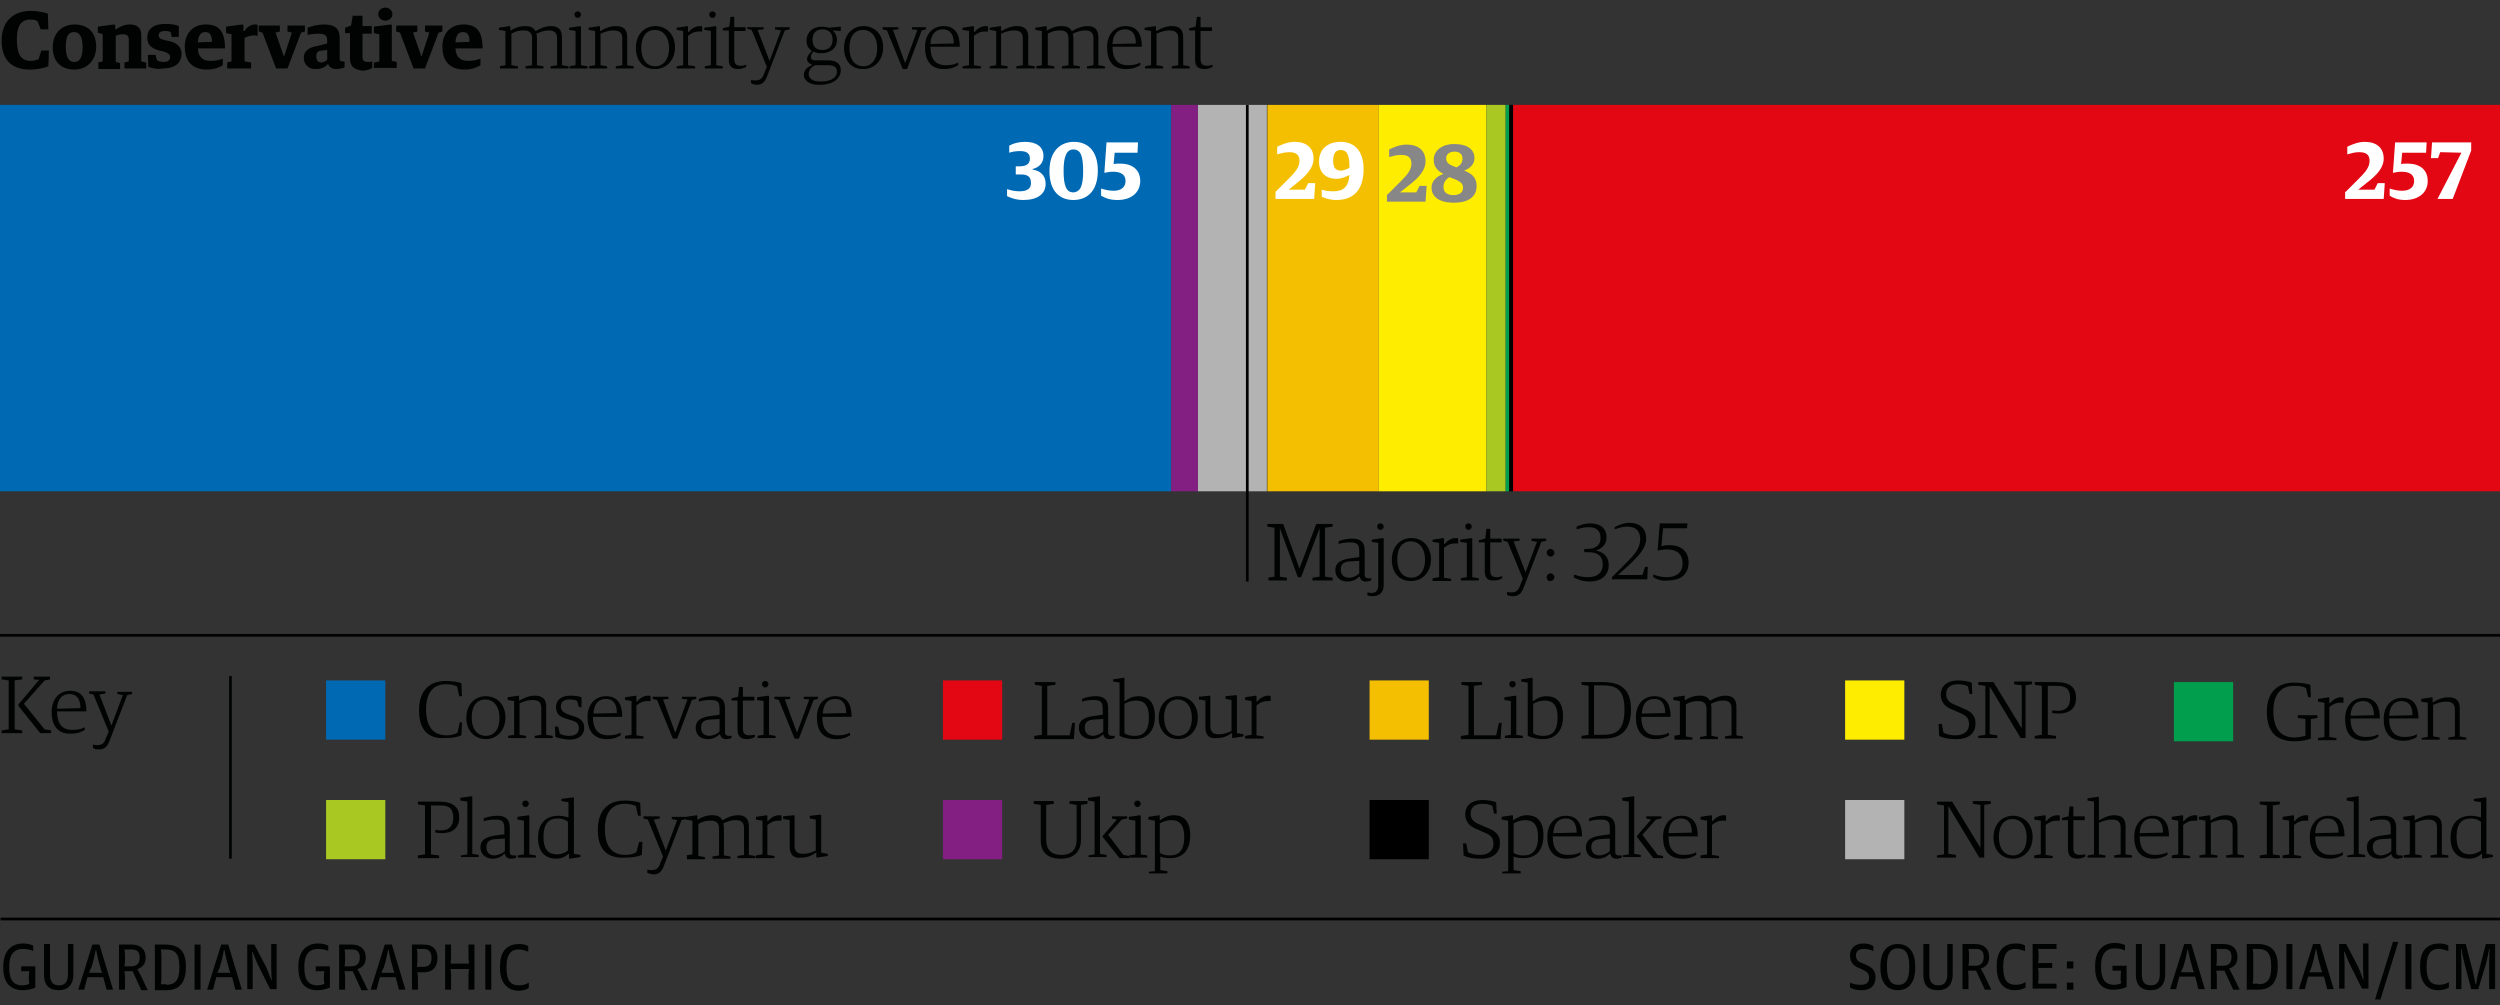 <?xml version="1.0" encoding="utf-8"?>
<!-- Generator: Adobe Illustrator 16.0.1, SVG Export Plug-In . SVG Version: 6.00 Build 0)  -->
<!DOCTYPE svg PUBLIC "-//W3C//DTD SVG 1.1//EN" "http://www.w3.org/Graphics/SVG/1.1/DTD/svg11.dtd">
<svg version="1.1" id="Layer_1" xmlns="http://www.w3.org/2000/svg" xmlns:xlink="http://www.w3.org/1999/xlink" x="0px" y="0px"
	 width="460px" height="185px" viewBox="0 0 460 185" enable-background="new 0 0 460 185" xml:space="preserve">
<rect x="0" y="0" width="460" height="185" fill="#333333" stroke="none"/>
<g>
	<g>
		<path fill="#010202" d="M340.4,181.7v-0.9c0.6,0.3,1.3,0.4,2,0.4c1,0,1.5-0.4,1.5-1.3c0-0.8-0.4-1.1-1.2-1.5l-0.7-0.3
			c-1-0.4-1.6-1.1-1.6-2.3c0-1.2,0.8-2.2,2.5-2.2c0.8,0,1.4,0.2,1.8,0.5v0.9c-0.4-0.2-1-0.4-1.8-0.4c-0.9,0-1.4,0.4-1.4,1.2
			c0,0.7,0.3,1.1,1.1,1.4l0.7,0.3c1,0.4,1.8,1,1.8,2.3c0,1.5-0.8,2.4-2.6,2.4C341.6,182.2,340.9,182,340.4,181.7z"/>
		<path fill="#010202" d="M346,178.1v-0.3c0-2.8,1.3-4.1,3.2-4.1c1.9,0,3.2,1.3,3.2,4.1v0.3c0,2.8-1.3,4.1-3.2,4.1
			C347.3,182.2,346,180.9,346,178.1z M351.3,178.1v-0.3c0-2.2-0.6-3.3-2.1-3.3c-1.4,0-2,1.1-2,3.1v0.3c0,2.2,0.6,3.3,2,3.3
			C350.6,181.3,351.3,180.2,351.3,178.1z"/>
		<path fill="#010202" d="M353.9,179.4v-5.7h1.1v5.6c0,1.6,0.7,2,1.7,2c0.9,0,1.6-0.5,1.6-2v-5.6h1v5.6c0,1.8-0.9,2.9-2.7,2.9
			C354.7,182.2,353.9,181.2,353.9,179.4z"/>
		<path fill="#010202" d="M361.1,173.7h2.3c1.7,0,2.6,0.9,2.6,2.4c0,1.2-0.6,1.8-1.5,2.1v0.1c0,0,0.3,0.5,0.6,1.1l1.3,2.7h-1.2
			l-1.6-3.5h-1.5c0,0,0.1,0.6,0.1,1v2.4h-1.1V173.7z M363.5,177.7c1,0,1.5-0.6,1.5-1.6c0-1-0.4-1.5-1.5-1.5h-1.3
			c0,0,0.1,0.6,0.1,0.9v1.2c0,0.4-0.1,1-0.1,1H363.5z"/>
		<path fill="#010202" d="M367.4,178v-0.3c0-3.1,1.6-4.1,3.5-4.1c0.7,0,1.3,0.1,1.7,0.4v1c-0.6-0.2-1.1-0.4-1.8-0.4
			c-1.2,0-2.2,0.7-2.2,3.1v0.3c0,2.3,0.7,3.2,2.3,3.2c0.8,0,1.3-0.2,1.8-0.5v1c-0.5,0.3-1.1,0.5-2,0.5
			C368.7,182.2,367.4,180.8,367.4,178z"/>
		<path fill="#010202" d="M374,173.7h4.4v0.9h-3.4c0,0,0.1,0.6,0.1,0.9v0.8c0,0.4-0.1,0.9-0.1,0.9h2.6v0.9h-2.6c0,0,0.1,0.6,0.1,0.9
			v1.1c0,0.4-0.1,0.9-0.1,0.9h3.4v0.9H374V173.7z"/>
		<path fill="#010202" d="M380.3,176.9h1.2v1.3h-1.2V176.9z M380.3,180.8h1.2v1.3h-1.2V180.8z"/>
		<path fill="#010202" d="M385.5,178v-0.3c0-3,1.7-4.2,3.6-4.2c0.9,0,1.5,0.2,1.9,0.4v1c-0.4-0.2-1-0.4-1.9-0.4
			c-1.7,0-2.5,1.2-2.5,3.1v0.3c0,2.1,0.6,3.3,2.4,3.3c0.4,0,1-0.1,1.3-0.3c0,0-0.1-0.3-0.1-0.8v-0.6c0-0.4,0.1-0.9,0.1-0.9h-1.6
			v-0.9h2.6v3.9c-0.6,0.3-1.5,0.5-2.3,0.5C387,182.2,385.5,181,385.5,178z"/>
		<path fill="#010202" d="M393,179.4v-5.7h1.1v5.6c0,1.6,0.7,2,1.7,2c0.9,0,1.6-0.5,1.6-2v-5.6h1v5.6c0,1.8-0.9,2.9-2.7,2.9
			C393.9,182.2,393,181.2,393,179.4z"/>
		<path fill="#010202" d="M401.9,173.7h1.3l2.5,8.3h-1.2l-0.3-1.2c-0.1-0.3-0.2-0.8-0.3-1.1H401c-0.1,0.3-0.2,0.7-0.3,1.1l-0.3,1.2
			h-1.1L401.9,173.7z M401.3,178.9h2.4c-0.1-0.3-0.3-0.6-0.3-0.9l-0.4-1.4c-0.2-0.8-0.4-1.9-0.4-1.9h-0.1c0,0-0.2,1.1-0.4,1.9
			l-0.4,1.4C401.5,178.3,401.4,178.7,401.3,178.9z"/>
		<path fill="#010202" d="M406.8,173.7h2.3c1.7,0,2.6,0.9,2.6,2.4c0,1.2-0.6,1.8-1.5,2.1v0.1c0,0,0.3,0.5,0.6,1.1l1.3,2.7h-1.2
			l-1.6-3.5h-1.5c0,0,0.1,0.6,0.1,1v2.4h-1.1V173.7z M409.1,177.7c1,0,1.5-0.6,1.5-1.6c0-1-0.4-1.5-1.5-1.5h-1.3
			c0,0,0.1,0.6,0.1,0.9v1.2c0,0.4-0.1,1-0.1,1H409.1z"/>
		<path fill="#010202" d="M413.4,173.7h2c2.5,0,3.7,1.3,3.7,3.9v0.3c0,2.8-1.2,4.2-3.6,4.2h-2.1V173.7z M415.5,181.1
			c1.5,0,2.4-0.7,2.4-3.1v-0.3c0-2.6-1-3.1-2.6-3.1h-0.8c0,0,0.1,0.6,0.1,1v4.4c0,0.4-0.1,1-0.1,1H415.5z"/>
		<path fill="#010202" d="M420.7,173.7h1.1v8.3h-1.1V173.7z"/>
		<path fill="#010202" d="M425.6,173.7h1.3l2.5,8.3h-1.2l-0.3-1.2c-0.1-0.3-0.2-0.8-0.3-1.1h-2.9c-0.1,0.3-0.2,0.7-0.3,1.1l-0.3,1.2
			H423L425.6,173.7z M424.9,178.9h2.4c-0.1-0.3-0.3-0.6-0.3-0.9l-0.4-1.4c-0.2-0.8-0.4-1.9-0.4-1.9h-0.1c0,0-0.2,1.1-0.4,1.9
			l-0.4,1.4C425.2,178.3,425,178.7,424.9,178.9z"/>
		<path fill="#010202" d="M430.4,173.7h1.3l2.1,4c0.4,0.8,1,2.5,1,2.5h0.1c0,0-0.1-1.5-0.1-2.2v-4.4h1v8.3h-1.2l-2.2-4.4
			c-0.4-0.8-1-2.4-1-2.4h-0.1c0,0,0.1,1.4,0.1,2.1v4.7h-1V173.7z"/>
		<path fill="#010202" d="M440.3,173.3h1l-3.3,10.6h-1L440.3,173.3z"/>
		<path fill="#010202" d="M442.6,173.7h1.1v8.3h-1.1V173.7z"/>
		<path fill="#010202" d="M445.3,178v-0.3c0-3.1,1.6-4.1,3.5-4.1c0.7,0,1.3,0.1,1.7,0.4v1c-0.6-0.2-1.1-0.4-1.8-0.4
			c-1.2,0-2.2,0.7-2.2,3.1v0.3c0,2.3,0.7,3.2,2.3,3.2c0.8,0,1.3-0.2,1.8-0.5v1c-0.5,0.3-1.1,0.5-2,0.5
			C446.6,182.2,445.3,180.8,445.3,178z"/>
		<path fill="#010202" d="M452,173.7h1.7l1.3,5c0.2,0.9,0.5,2.4,0.5,2.4h0.1c0,0,0.2-1.5,0.5-2.4l1.3-5h1.7v8.3h-1.1v-5.1
			c0-0.9,0.1-2.3,0.1-2.3h-0.1c0,0-0.3,1.7-0.6,2.8L456,182h-1.3l-1.2-4.6c-0.3-1.1-0.6-2.8-0.6-2.8h-0.1c0,0,0.1,1.4,0.1,2.3v5.1
			h-1V173.7z"/>
	</g>
</g>
<g>
	<line fill="none" stroke="#000000" stroke-width="0.5" x1="460.1" y1="169.1" x2="0.1" y2="169.1"/>
</g>
<g>
	<path fill="#010202" d="M0.6,178.1v-0.3c0-3,1.7-4.2,3.6-4.2c0.9,0,1.5,0.2,1.9,0.4v1c-0.4-0.2-1-0.4-1.9-0.4
		c-1.7,0-2.5,1.2-2.5,3.1v0.3c0,2.1,0.6,3.3,2.4,3.3c0.4,0,1-0.1,1.3-0.3c0,0-0.1-0.3-0.1-0.8v-0.6c0-0.4,0.1-0.9,0.1-0.9H3.9v-0.9
		h2.6v3.9c-0.6,0.3-1.5,0.5-2.3,0.5C2.1,182.2,0.6,181,0.6,178.1z"/>
	<path fill="#010202" d="M8.1,179.4v-5.7h1.1v5.6c0,1.6,0.7,2,1.7,2c0.9,0,1.6-0.5,1.6-2v-5.6h1v5.6c0,1.8-0.9,2.9-2.7,2.9
		C9,182.2,8.1,181.2,8.1,179.4z"/>
	<path fill="#010202" d="M17,173.8h1.3l2.5,8.3h-1.2l-0.3-1.2c-0.1-0.3-0.2-0.8-0.3-1.1h-2.9c-0.1,0.3-0.2,0.7-0.3,1.1l-0.3,1.2
		h-1.1L17,173.8z M16.4,179h2.4c-0.1-0.3-0.3-0.6-0.3-0.9l-0.4-1.4c-0.2-0.8-0.4-1.9-0.4-1.9h-0.1c0,0-0.2,1.1-0.4,1.9l-0.4,1.4
		C16.6,178.3,16.5,178.7,16.4,179z"/>
	<path fill="#010202" d="M21.9,173.8h2.3c1.7,0,2.6,0.9,2.6,2.4c0,1.2-0.6,1.8-1.5,2.1v0.1c0,0,0.3,0.5,0.6,1.1l1.3,2.7H26l-1.6-3.5
		h-1.5c0,0,0.1,0.6,0.1,1v2.4h-1.1V173.8z M24.2,177.8c1,0,1.5-0.6,1.5-1.6c0-1-0.4-1.5-1.5-1.5h-1.3c0,0,0.1,0.6,0.1,0.9v1.2
		c0,0.4-0.1,1-0.1,1H24.2z"/>
	<path fill="#010202" d="M28.5,173.8h2c2.5,0,3.7,1.3,3.7,3.9v0.3c0,2.8-1.2,4.2-3.6,4.2h-2.1V173.8z M30.6,181.2
		c1.5,0,2.4-0.7,2.4-3.1v-0.3c0-2.6-1-3.1-2.6-3.1h-0.8c0,0,0.1,0.6,0.1,1v4.4c0,0.4-0.1,1-0.1,1H30.6z"/>
	<path fill="#010202" d="M35.8,173.8h1.1v8.3h-1.1V173.8z"/>
	<path fill="#010202" d="M40.7,173.8h1.3l2.5,8.3h-1.2l-0.3-1.2c-0.1-0.3-0.2-0.8-0.3-1.1h-2.9c-0.1,0.3-0.2,0.7-0.3,1.1l-0.3,1.2
		h-1.1L40.7,173.8z M40,179h2.4c-0.1-0.3-0.3-0.6-0.3-0.9l-0.4-1.4c-0.2-0.8-0.4-1.9-0.4-1.9h-0.1c0,0-0.2,1.1-0.4,1.9l-0.4,1.4
		C40.3,178.3,40.1,178.7,40,179z"/>
	<path fill="#010202" d="M45.5,173.8h1.3l2.1,4c0.4,0.8,1,2.5,1,2.5h0.1c0,0-0.1-1.5-0.1-2.2v-4.4h1v8.3h-1.2l-2.2-4.4
		c-0.4-0.8-1-2.4-1-2.4h-0.1c0,0,0.1,1.4,0.1,2.1v4.7h-1V173.8z"/>
	<path fill="#010202" d="M54.9,178.1v-0.3c0-3,1.7-4.2,3.6-4.2c0.9,0,1.5,0.2,1.9,0.4v1c-0.4-0.2-1-0.4-1.9-0.4
		c-1.7,0-2.5,1.2-2.5,3.1v0.3c0,2.1,0.6,3.3,2.4,3.3c0.4,0,1-0.1,1.3-0.3c0,0-0.1-0.3-0.1-0.8v-0.6c0-0.4,0.1-0.9,0.1-0.9h-1.6v-0.9
		h2.6v3.9c-0.6,0.3-1.5,0.5-2.3,0.5C56.3,182.2,54.9,181,54.9,178.1z"/>
	<path fill="#010202" d="M62.4,173.8h2.3c1.7,0,2.6,0.9,2.6,2.4c0,1.2-0.6,1.8-1.5,2.1v0.1c0,0,0.3,0.5,0.6,1.1l1.3,2.7h-1.2
		l-1.6-3.5h-1.5c0,0,0.1,0.6,0.1,1v2.4h-1.1V173.8z M64.7,177.8c1,0,1.5-0.6,1.5-1.6c0-1-0.4-1.5-1.5-1.5h-1.3c0,0,0.1,0.6,0.1,0.9
		v1.2c0,0.4-0.1,1-0.1,1H64.7z"/>
	<path fill="#010202" d="M70.8,173.8h1.3l2.5,8.3h-1.2l-0.3-1.2c-0.1-0.3-0.2-0.8-0.3-1.1h-2.9c-0.1,0.3-0.2,0.7-0.3,1.1l-0.3,1.2
		h-1.1L70.8,173.8z M70.2,179h2.4c-0.1-0.3-0.3-0.6-0.3-0.9l-0.4-1.4c-0.2-0.8-0.4-1.9-0.4-1.9h-0.1c0,0-0.2,1.1-0.4,1.9l-0.4,1.4
		C70.4,178.3,70.3,178.7,70.2,179z"/>
	<path fill="#010202" d="M75.7,173.8H78c1.8,0,2.5,1.1,2.5,2.5c0,1.7-1,2.6-2.4,2.6h-1.3c0,0,0.1,0.6,0.1,1v2.2h-1.1V173.8z
		 M77.9,177.9c1,0,1.5-0.5,1.5-1.6c0-1.2-0.5-1.7-1.5-1.7h-1.2c0,0,0.1,0.6,0.1,1v1.3c0,0.4-0.1,1-0.1,1H77.9z"/>
	<path fill="#010202" d="M81.8,173.8H83v2.4c0,0.5-0.1,1.1-0.1,1.1h3.4c0,0-0.1-0.7-0.1-1.1v-2.4h1.1v8.3h-1.1v-2.7
		c0-0.4,0.1-1.1,0.1-1.1h-3.4c0,0,0.1,0.7,0.1,1.1v2.7h-1.1V173.8z"/>
	<path fill="#010202" d="M89.3,173.8h1.1v8.3h-1.1V173.8z"/>
	<path fill="#010202" d="M92,178.1v-0.3c0-3.1,1.6-4.1,3.5-4.1c0.7,0,1.3,0.1,1.7,0.4v1c-0.6-0.2-1.1-0.4-1.8-0.4
		c-1.2,0-2.2,0.7-2.2,3.1v0.3c0,2.3,0.7,3.2,2.3,3.2c0.8,0,1.3-0.2,1.8-0.5v1c-0.5,0.3-1.1,0.5-2,0.5C93.3,182.2,92,180.8,92,178.1z
		"/>
</g>
<g>
	<path fill="#010202" d="M0.3,134.4l1.3-0.2v-9L0.3,125v-0.5h3.8v0.5l-1.4,0.2v9l1.4,0.2v0.5H0.3V134.4z M3.4,129.9v-0.3l3.8-4.5
		L6.2,125v-0.5h3v0.5l-1,0.2l-3.8,4.3l3.8,4.7l1.2,0.2v0.5H7.4L3.4,129.9z"/>
	<path fill="#010202" d="M9.5,131c0-2.5,1.5-3.9,3.4-3.9c2.1,0,3,1.4,3,3.8h-5.4c0,2.2,0.9,3.4,2.8,3.4c1.1,0,1.8-0.2,2.3-0.5v0.5
		c-0.5,0.3-1.2,0.7-2.5,0.7C10.5,135.1,9.5,133.3,9.5,131z M14.8,130.3c0-1.7-0.7-2.6-2-2.6c-1.4,0-2.2,0.9-2.3,2.7L14.8,130.3z"/>
	<path fill="#010202" d="M17.1,137.6V137c0.3,0.1,0.5,0.1,0.8,0.1c0.9,0,1.3-0.4,1.6-1.3l0.5-1.2l-2.8-6.8l-0.8-0.2v-0.4h3v0.4
		l-1.1,0.2l2.2,5.7h0l2.1-5.6l-1-0.2v-0.4h2.7v0.4l-0.9,0.2l-3.2,8.3c-0.4,1.1-0.9,1.7-2,1.7C17.7,137.9,17.3,137.8,17.1,137.6z"/>
</g>
<g>
	<g>
		<path fill="#010202" d="M76.9,157.4l1.3-0.2v-9l-1.3-0.2v-0.5h3.9c2.7,0,3.7,1.1,3.7,2.9c0,2.1-1.4,2.9-3.2,2.9
			c-0.5,0-1-0.1-1.2-0.1v-0.5c0.2,0,0.5,0.1,1,0.1c1.5,0,2.3-0.8,2.3-2.3c0-1.6-0.6-2.3-2.4-2.3h-1.7v9l1.5,0.2v0.5h-3.9V157.4z"/>
		<path fill="#010202" d="M84.8,157.4l1.2-0.2v-9.7l-1.3-0.2v-0.5l2.1-0.3l0.1,0.1v10.5l1.2,0.2v0.4h-3.3V157.4z"/>
		<path fill="#010202" d="M88.4,155.9c0-1.3,0.9-1.8,2.3-2.1l2.1-0.3v-1c0-1.3-0.3-1.7-1.7-1.7c-0.7,0-1.5,0.1-2.1,0.3v-0.5
			c0.6-0.3,1.6-0.5,2.5-0.5c1.6,0,2.3,0.7,2.3,2.2v4.4c0,0.6,0.3,0.7,0.8,0.7c0.1,0,0.4,0,0.4,0v0.4c-0.2,0.1-0.6,0.2-1,0.2
			c-0.6,0-1-0.3-1.1-0.9h-0.1c-0.5,0.5-1.2,0.9-2.2,0.9C89.4,158,88.4,157.2,88.4,155.9z M92.9,156.6v-2.3l-1.8,0.1
			c-1.2,0.1-1.6,0.6-1.6,1.5c0,0.9,0.5,1.5,1.6,1.5C91.8,157.3,92.5,157,92.9,156.6z"/>
		<path fill="#010202" d="M95.2,157.4l1.2-0.2V151l-1.2-0.2v-0.5l2.1-0.3l0.1,0.1v7.1l1.2,0.2v0.4h-3.3V157.4z M96.1,147.9
			c0-0.4,0.3-0.6,0.6-0.6c0.4,0,0.6,0.3,0.6,0.6c0,0.3-0.3,0.6-0.6,0.6C96.4,148.5,96.1,148.2,96.1,147.9z"/>
		<path fill="#010202" d="M99,154.2c0-2.8,1.5-4.1,3.8-4.1c0.8,0,1.3,0.2,1.8,0.3v-2.8l-1.3-0.2V147l2.2-0.3l0.1,0.1v10.3l1.2,0.2
			v0.4l-2,0.3l-0.1-0.1v-0.8h-0.1c-0.5,0.5-1.3,0.9-2.3,0.9C100.7,158,99,157.1,99,154.2z M104.5,156.5v-5.3
			c-0.4-0.3-0.9-0.6-1.9-0.6c-1.5,0-2.6,0.8-2.6,3.4c0,2.4,1,3.2,2.5,3.2C103.3,157.2,104,156.9,104.5,156.5z"/>
		<path fill="#010202" d="M110,152.7c0-3.9,2.2-5.4,4.9-5.4c1.4,0,2.2,0.2,2.9,0.4l0.1,2.4h-0.5l-0.4-1.8c-0.4-0.2-1.2-0.4-2-0.4
			c-2.5,0-3.7,1.7-3.7,4.6c0,3.1,1.2,4.8,3.8,4.8c0.9,0,1.5-0.2,2-0.5l0.5-1.9h0.6l-0.1,2.4c-0.7,0.3-1.6,0.5-3,0.5
			C111.8,158,110,156.4,110,152.7z"/>
		<path fill="#010202" d="M119.1,160.6V160c0.3,0.1,0.5,0.1,0.8,0.1c0.9,0,1.3-0.4,1.6-1.3l0.5-1.2l-2.8-6.8l-0.8-0.2v-0.4h3v0.4
			l-1.1,0.2l2.2,5.7h0l2.1-5.6l-1-0.2v-0.4h2.7v0.4l-0.9,0.2l-3.2,8.3c-0.4,1.1-0.9,1.7-2,1.7C119.7,160.8,119.3,160.7,119.1,160.6z
			"/>
		<path fill="#010202" d="M126.2,157.4l1.2-0.2V151l-1.2-0.2v-0.5l2-0.3l0.1,0.1v0.7h0.1c0.8-0.5,1.6-0.8,2.7-0.8
			c0.9,0,1.5,0.3,1.8,0.9h0.1c0.8-0.5,1.8-0.9,2.8-0.9c1.3,0,2,0.6,2,2.1v5.2l1.2,0.2v0.4h-3.3v-0.4l1.2-0.2v-4.9
			c0-1.1-0.5-1.5-1.6-1.5c-0.8,0-1.5,0.3-2.2,0.6c0,0.2,0.1,0.4,0.1,0.7v5.2l1.2,0.2v0.4h-3.3v-0.4l1.2-0.2v-4.9
			c0-1.1-0.5-1.5-1.6-1.5c-0.9,0-1.5,0.2-2.2,0.6v5.9l1.2,0.2v0.4h-3.3V157.4z"/>
		<path fill="#010202" d="M139.1,157.4l1.2-0.2V151l-1.2-0.2v-0.5l2-0.3l0.1,0.1v1h0.1c0.5-0.6,1.2-1.1,2.1-1.1c0.1,0,0.4,0,0.4,0.1
			v0.9c-0.2,0-0.4,0-0.6,0c-0.8,0-1.4,0.3-2,0.8v5.5l1.3,0.2v0.4h-3.4V157.4z"/>
		<path fill="#010202" d="M145.3,155.8v-4.9l-1.2-0.2v-0.5l2-0.2l0.1,0.1v5.4c0,1.1,0.4,1.6,1.6,1.6c1,0,1.6-0.3,2.3-0.6v-5.7
			l-1.1-0.2v-0.5l2-0.2l0.1,0.1v6.9l1.2,0.2v0.4l-2,0.3l-0.1-0.1v-0.8h-0.1c-0.8,0.6-1.6,0.9-2.7,0.9
			C146,158,145.3,157.2,145.3,155.8z"/>
	</g>
</g>
<g>
	<g>
		<path fill="#010202" d="M191.5,154.6v-6.5l-1.3-0.2v-0.5h3.7v0.5l-1.4,0.2v6.4c0,1.9,1,2.8,2.8,2.8c1.8,0,2.8-0.9,2.8-2.8v-6.4
			l-1.3-0.2v-0.5h3.3v0.5l-1.2,0.2v6.4c0,2.2-1.3,3.5-3.7,3.5C192.7,158,191.5,156.8,191.5,154.6z"/>
		<path fill="#010202" d="M200.2,157.4l1.2-0.2v-9.7l-1.2-0.2v-0.5l2.1-0.3l0.1,0.1v10.5l1.2,0.2v0.4h-3.3V157.4z M202.9,154v-0.2
			l2.6-3l-0.9-0.2v-0.4h2.8v0.4l-1,0.2l-2.5,2.8l2.8,3.7l1.1,0.2v0.4h-1.8L202.9,154z"/>
		<path fill="#010202" d="M207.7,157.4l1.2-0.2V151l-1.2-0.2v-0.5l2.1-0.3l0.1,0.1v7.1l1.2,0.2v0.4h-3.3V157.4z M208.7,147.9
			c0-0.4,0.3-0.6,0.6-0.6c0.4,0,0.6,0.3,0.6,0.6c0,0.3-0.3,0.6-0.6,0.6C209,148.5,208.7,148.2,208.7,147.9z"/>
		<path fill="#010202" d="M211.3,160.4l1.2-0.1V151l-1.2-0.2v-0.5l2-0.3l0.1,0.1v0.8h0.1c0.7-0.5,1.4-0.9,2.5-0.9c1.5,0,3,0.8,3,3.7
			c0,2.9-1.5,4.2-3.7,4.2c-0.8,0-1.3-0.1-1.8-0.3v2.5l1.3,0.2v0.4h-3.4V160.4z M217.9,154c0-2.4-1-3.1-2.4-3.1
			c-0.8,0-1.5,0.3-2.1,0.6v5.4c0.4,0.3,0.9,0.5,1.9,0.5C216.9,157.4,217.9,156.5,217.9,154z"/>
	</g>
</g>
<g>
	<g>
		<path fill="#010202" d="M269.3,157.4l-0.1-2.2h0.6l0.3,1.6c0.6,0.3,1.2,0.5,2.2,0.5c1.7,0,2.5-0.9,2.5-2c0-1.3-0.6-1.7-2.1-2.3
			l-0.9-0.4c-1.3-0.5-2.2-1.3-2.2-2.8c0-1.4,1-2.6,3.2-2.6c1.1,0,1.9,0.2,2.5,0.4l0.1,2.1h-0.5l-0.3-1.4c-0.3-0.2-0.9-0.4-1.8-0.4
			c-1.4,0-2.2,0.6-2.2,1.8c0,1,0.5,1.6,1.9,2.1l0.9,0.4c1.5,0.6,2.6,1.2,2.6,2.9c0,1.6-1,2.9-3.5,2.9C271,158,270,157.8,269.3,157.4
			z"/>
		<path fill="#010202" d="M276.3,160.4l1.2-0.1V151l-1.2-0.2v-0.5l2-0.3l0.1,0.1v0.8h0.1c0.7-0.5,1.4-0.9,2.5-0.9c1.5,0,3,0.8,3,3.7
			c0,2.9-1.5,4.2-3.7,4.2c-0.8,0-1.3-0.1-1.8-0.3v2.5l1.3,0.2v0.4h-3.4V160.4z M283,154c0-2.4-1-3.1-2.4-3.1c-0.8,0-1.5,0.3-2.1,0.6
			v5.4c0.4,0.3,0.9,0.5,1.9,0.5C281.9,157.4,283,156.5,283,154z"/>
		<path fill="#010202" d="M284.7,154c0-2.5,1.5-3.9,3.4-3.9c2.1,0,3,1.4,3,3.8h-5.4c0,2.2,0.9,3.4,2.8,3.4c1.1,0,1.8-0.2,2.3-0.5
			v0.5c-0.5,0.3-1.2,0.7-2.5,0.7C285.7,158,284.7,156.3,284.7,154z M290.1,153.2c0-1.7-0.7-2.6-2-2.6c-1.4,0-2.2,0.9-2.3,2.7
			L290.1,153.2z"/>
		<path fill="#010202" d="M291.8,155.9c0-1.3,0.9-1.8,2.3-2.1l2.1-0.3v-1c0-1.3-0.3-1.7-1.7-1.7c-0.7,0-1.5,0.1-2.1,0.3v-0.5
			c0.6-0.3,1.6-0.5,2.5-0.5c1.6,0,2.3,0.7,2.3,2.2v4.4c0,0.6,0.3,0.7,0.8,0.7c0.1,0,0.4,0,0.4,0v0.4c-0.2,0.1-0.6,0.2-1,0.2
			c-0.6,0-1-0.3-1.1-0.9h-0.1c-0.5,0.5-1.2,0.9-2.2,0.9C292.7,158,291.8,157.2,291.8,155.9z M296.2,156.6v-2.3l-1.8,0.1
			c-1.2,0.1-1.6,0.6-1.6,1.5c0,0.9,0.5,1.5,1.6,1.5C295.1,157.3,295.8,157,296.2,156.6z"/>
		<path fill="#010202" d="M298.5,157.4l1.2-0.2v-9.7l-1.2-0.2v-0.5l2.1-0.3l0.1,0.1v10.5l1.2,0.2v0.4h-3.3V157.4z M301.2,154v-0.2
			l2.6-3l-0.9-0.2v-0.4h2.8v0.4l-1,0.2l-2.5,2.8l2.8,3.7l1,0.2v0.4h-1.8L301.2,154z"/>
		<path fill="#010202" d="M306,154c0-2.5,1.5-3.9,3.4-3.9c2.1,0,3,1.4,3,3.8H307c0,2.2,0.9,3.4,2.8,3.4c1.1,0,1.8-0.2,2.3-0.5v0.5
			c-0.5,0.3-1.2,0.7-2.5,0.7C306.9,158,306,156.3,306,154z M311.3,153.2c0-1.7-0.7-2.6-2-2.6c-1.4,0-2.2,0.9-2.3,2.7L311.3,153.2z"
			/>
		<path fill="#010202" d="M312.9,157.4l1.2-0.2V151l-1.2-0.2v-0.5l2-0.3l0.1,0.1v1h0.1c0.5-0.6,1.2-1.1,2.1-1.1c0.1,0,0.4,0,0.4,0.1
			v0.9c-0.2,0-0.4,0-0.6,0c-0.8,0-1.4,0.3-2,0.8v5.5l1.3,0.2v0.4h-3.4V157.4z"/>
	</g>
</g>
<g>
	<g>
		<g>
			<rect x="220.4" y="19.3" fill="#B3B3B3" width="12.7" height="71.1"/>
		</g>
	</g>
</g>
<rect x="339.5" y="147.2" fill="#B3B3B3" width="10.9" height="10.9"/>
<g>
	<g>
		<path fill="#010202" d="M356.4,157.4l1.3-0.2v-9l-1.3-0.2v-0.5h2.8l5.2,8.5h0v-7.9l-1.4-0.2v-0.5h3.3v0.5l-1.2,0.2v9.7h-0.9
			l-5.7-9.5h0v8.8l1.4,0.2v0.5h-3.5V157.4z"/>
		<path fill="#010202" d="M366.8,154.1c0-2.5,1.6-4,3.6-4c2,0,3.6,1.5,3.6,3.9c0,2.5-1.7,4-3.6,4C368.3,158,366.8,156.5,366.8,154.1
			z M372.9,154.1c0-2.4-1.3-3.4-2.6-3.4s-2.5,0.9-2.5,3.3c0,2.4,1.2,3.4,2.6,3.4C371.6,157.4,372.9,156.5,372.9,154.1z"/>
		<path fill="#010202" d="M374.3,157.4l1.2-0.2V151l-1.2-0.2v-0.5l2-0.3l0.1,0.1v1h0.1c0.5-0.6,1.2-1.1,2.1-1.1c0.1,0,0.4,0,0.4,0.1
			v0.9c-0.2,0-0.4,0-0.6,0c-0.8,0-1.4,0.3-2,0.8v5.5l1.3,0.2v0.4h-3.4V157.4z"/>
		<path fill="#010202" d="M380.5,156.2v-5.3h-1.1v-0.4l1.2-0.3l0.2-1.8h0.7v1.8h2.1v0.7h-2.1v5.1c0,0.9,0.3,1.3,1.2,1.3
			c0.4,0,0.7-0.1,1-0.1v0.4c-0.3,0.2-0.9,0.4-1.4,0.4C381.1,158,380.5,157.5,380.5,156.2z"/>
		<path fill="#010202" d="M384.1,157.4l1.2-0.2v-9.7l-1.2-0.2v-0.4l2-0.3l0.1,0.1v4.2h0.1c0.8-0.5,1.8-0.9,2.7-0.9
			c1.4,0,2.1,0.6,2.1,2v5.2l1.2,0.2v0.4H389v-0.4l1.2-0.2v-4.9c0-1.1-0.5-1.5-1.7-1.5c-0.8,0-1.6,0.3-2.3,0.6v5.8l1.2,0.2v0.4h-3.3
			V157.4z"/>
		<path fill="#010202" d="M392.7,154c0-2.5,1.5-3.9,3.4-3.9c2.1,0,3,1.4,3,3.8h-5.4c0,2.2,0.9,3.4,2.8,3.4c1.1,0,1.8-0.2,2.3-0.5
			v0.5c-0.5,0.3-1.2,0.7-2.5,0.7C393.7,158,392.7,156.3,392.7,154z M398,153.2c0-1.7-0.7-2.6-2-2.6c-1.4,0-2.2,0.9-2.3,2.7
			L398,153.2z"/>
		<path fill="#010202" d="M399.6,157.4l1.2-0.2V151l-1.2-0.2v-0.5l2-0.3l0.1,0.1v1h0.1c0.5-0.6,1.2-1.1,2.1-1.1c0.1,0,0.4,0,0.4,0.1
			v0.9c-0.2,0-0.4,0-0.6,0c-0.8,0-1.4,0.3-2,0.8v5.5l1.3,0.2v0.4h-3.4V157.4z"/>
		<path fill="#010202" d="M404.6,157.4l1.2-0.2V151l-1.2-0.2v-0.5l2-0.3l0.1,0.1v0.8h0.1c0.8-0.5,1.8-0.9,2.8-0.9
			c1.4,0,2.1,0.6,2.1,2v5.2l1.2,0.2v0.4h-3.3v-0.4l1.2-0.2v-4.9c0-1.1-0.5-1.5-1.7-1.5c-0.8,0-1.6,0.3-2.3,0.6v5.8l1.2,0.2v0.4h-3.3
			V157.4z"/>
		<path fill="#010202" d="M415.8,157.4l1.3-0.2v-9l-1.3-0.2v-0.5h3.7v0.5l-1.3,0.2v9l1.3,0.2v0.5h-3.7V157.4z"/>
		<path fill="#010202" d="M420,157.4l1.2-0.2V151l-1.2-0.2v-0.5l2-0.3l0.1,0.1v1h0.1c0.5-0.6,1.2-1.1,2.1-1.1c0.1,0,0.4,0,0.4,0.1
			v0.9c-0.2,0-0.4,0-0.6,0c-0.8,0-1.4,0.3-2,0.8v5.5l1.3,0.2v0.4H420V157.4z"/>
		<path fill="#010202" d="M425,154c0-2.5,1.5-3.9,3.4-3.9c2.1,0,3,1.4,3,3.8H426c0,2.2,0.9,3.4,2.8,3.4c1.1,0,1.8-0.2,2.3-0.5v0.5
			c-0.5,0.3-1.2,0.7-2.5,0.7C425.9,158,425,156.3,425,154z M430.3,153.2c0-1.7-0.7-2.6-2-2.6c-1.4,0-2.2,0.9-2.3,2.7L430.3,153.2z"
			/>
		<path fill="#010202" d="M431.9,157.4l1.2-0.2v-9.7l-1.3-0.2v-0.5l2.1-0.3l0.1,0.1v10.5l1.2,0.2v0.4h-3.3V157.4z"/>
		<path fill="#010202" d="M435.5,155.9c0-1.3,0.9-1.8,2.3-2.1l2.1-0.3v-1c0-1.3-0.3-1.7-1.7-1.7c-0.7,0-1.5,0.1-2.1,0.3v-0.5
			c0.6-0.3,1.6-0.5,2.5-0.5c1.6,0,2.3,0.7,2.3,2.2v4.4c0,0.6,0.3,0.7,0.8,0.7c0.1,0,0.4,0,0.4,0v0.4c-0.2,0.1-0.6,0.2-1,0.2
			c-0.6,0-1-0.3-1.1-0.9H440c-0.5,0.5-1.2,0.9-2.2,0.9C436.4,158,435.5,157.2,435.5,155.9z M440,156.6v-2.3l-1.8,0.1
			c-1.2,0.1-1.6,0.6-1.6,1.5c0,0.9,0.5,1.5,1.6,1.5C438.9,157.3,439.6,157,440,156.6z"/>
		<path fill="#010202" d="M442.2,157.4l1.2-0.2V151l-1.2-0.2v-0.5l2-0.3l0.1,0.1v0.8h0.1c0.8-0.5,1.8-0.9,2.8-0.9
			c1.4,0,2.1,0.6,2.1,2v5.2l1.2,0.2v0.4h-3.3v-0.4l1.2-0.2v-4.9c0-1.1-0.5-1.5-1.7-1.5c-0.8,0-1.6,0.3-2.3,0.6v5.8l1.2,0.2v0.4h-3.3
			V157.4z"/>
		<path fill="#010202" d="M450.9,154.2c0-2.8,1.5-4.1,3.8-4.1c0.8,0,1.3,0.2,1.8,0.3v-2.8l-1.3-0.2V147l2.2-0.3l0.1,0.1v10.3
			l1.2,0.2v0.4l-1.9,0.3l-0.1-0.1v-0.8h-0.1c-0.5,0.5-1.3,0.9-2.3,0.9C452.6,158,450.9,157.1,450.9,154.2z M456.5,156.5v-5.3
			c-0.5-0.3-0.9-0.6-1.9-0.6c-1.5,0-2.6,0.8-2.6,3.4c0,2.4,1,3.2,2.5,3.2C455.2,157.2,455.9,156.9,456.5,156.5z"/>
	</g>
</g>
<g>
	<g>
		<path fill="#010202" d="M77.1,130.7c0-3.9,2.2-5.4,4.9-5.4c1.4,0,2.2,0.2,2.9,0.4l0.1,2.4h-0.5l-0.4-1.8c-0.4-0.2-1.2-0.4-2-0.4
			c-2.5,0-3.7,1.7-3.7,4.6c0,3.1,1.2,4.8,3.8,4.8c0.9,0,1.5-0.2,2-0.5l0.4-1.9H85l-0.1,2.4c-0.7,0.3-1.6,0.5-3,0.5
			C78.9,136,77.1,134.4,77.1,130.7z"/>
		<path fill="#010202" d="M85.8,132.1c0-2.5,1.6-4,3.6-4c2,0,3.6,1.5,3.6,3.9c0,2.5-1.7,4-3.6,4C87.4,136,85.8,134.5,85.8,132.1z
			 M91.9,132.1c0-2.4-1.3-3.4-2.6-3.4c-1.3,0-2.5,0.9-2.5,3.3c0,2.4,1.2,3.4,2.6,3.4C90.7,135.4,91.9,134.5,91.9,132.1z"/>
		<path fill="#010202" d="M93.4,135.4l1.2-0.2V129l-1.2-0.2v-0.5l2-0.3l0.1,0.1v0.8h0.1c0.8-0.5,1.8-0.9,2.8-0.9
			c1.4,0,2.1,0.6,2.1,2v5.2l1.2,0.2v0.4h-3.3v-0.4l1.2-0.2v-4.9c0-1.1-0.5-1.5-1.7-1.5c-0.8,0-1.6,0.3-2.3,0.6v5.8l1.2,0.2v0.4h-3.3
			V135.4z"/>
		<path fill="#010202" d="M102.2,135.6l-0.1-1.9h0.6l0.3,1.3c0.4,0.2,0.9,0.4,1.7,0.4c1.2,0,1.8-0.5,1.8-1.4c0-0.9-0.4-1.2-1.5-1.5
			l-0.9-0.3c-1.2-0.3-1.8-1-1.8-2.1c0-1.2,0.9-2.1,2.6-2.1c0.9,0,1.6,0.1,2.1,0.3l0,1.8h-0.5l-0.3-1.1c-0.3-0.2-0.7-0.3-1.4-0.3
			c-1,0-1.6,0.4-1.6,1.3c0,0.7,0.4,1.1,1.5,1.5l0.9,0.3c1.3,0.4,1.9,1,1.9,2.1c0,1.3-0.9,2.2-2.8,2.2
			C103.6,136,102.8,135.8,102.2,135.6z"/>
		<path fill="#010202" d="M108.1,132c0-2.5,1.5-3.9,3.4-3.9c2.1,0,3,1.4,3,3.8h-5.4c0,2.2,0.9,3.4,2.8,3.4c1.1,0,1.8-0.2,2.3-0.5
			v0.5c-0.5,0.3-1.2,0.7-2.5,0.7C109.1,136,108.1,134.3,108.1,132z M113.5,131.2c0-1.7-0.7-2.6-2-2.6c-1.4,0-2.2,0.9-2.3,2.7
			L113.5,131.2z"/>
		<path fill="#010202" d="M115,135.4l1.2-0.2V129l-1.2-0.2v-0.5l2-0.3l0.1,0.1v1h0.1c0.5-0.6,1.2-1.1,2.1-1.1c0.1,0,0.4,0,0.4,0.1
			v0.9c-0.2,0-0.4,0-0.6,0c-0.8,0-1.4,0.3-2,0.8v5.5l1.3,0.2v0.4H115V135.4z"/>
		<path fill="#010202" d="M120.9,128.8l-0.8-0.2v-0.4h2.9v0.4l-1,0.1l2.2,6h0.1l2.2-6l-1-0.1v-0.4h2.6v0.4l-0.8,0.2l-2.7,7.1h-0.8
			L120.9,128.8z"/>
		<path fill="#010202" d="M128,133.9c0-1.3,0.9-1.8,2.3-2.1l2.1-0.3v-1c0-1.3-0.3-1.7-1.7-1.7c-0.7,0-1.5,0.1-2.1,0.3v-0.5
			c0.6-0.3,1.6-0.5,2.5-0.5c1.6,0,2.3,0.7,2.3,2.2v4.4c0,0.6,0.3,0.7,0.8,0.7c0.1,0,0.4,0,0.4,0v0.4c-0.2,0.1-0.6,0.2-1,0.2
			c-0.6,0-1-0.3-1.1-0.9h-0.1c-0.5,0.5-1.2,0.9-2.2,0.9C128.9,136,128,135.2,128,133.9z M132.4,134.6v-2.3l-1.8,0.1
			c-1.2,0.1-1.6,0.6-1.6,1.5c0,0.9,0.5,1.5,1.6,1.5C131.4,135.3,132,135,132.4,134.6z"/>
		<path fill="#010202" d="M135.7,134.2v-5.3h-1.1v-0.4l1.2-0.3l0.2-1.8h0.7v1.8h2.1v0.7h-2.1v5.1c0,0.9,0.3,1.3,1.2,1.3
			c0.4,0,0.7-0.1,1-0.1v0.4c-0.3,0.2-0.9,0.4-1.4,0.4C136.3,136,135.7,135.5,135.7,134.2z"/>
		<path fill="#010202" d="M139.3,135.4l1.2-0.2V129l-1.2-0.2v-0.5l2.1-0.3l0.1,0.1v7.1l1.2,0.2v0.4h-3.3V135.4z M140.2,125.9
			c0-0.4,0.3-0.6,0.6-0.6c0.4,0,0.6,0.3,0.6,0.6c0,0.3-0.3,0.6-0.6,0.6C140.5,126.5,140.2,126.2,140.2,125.9z"/>
		<path fill="#010202" d="M143.3,128.8l-0.8-0.2v-0.4h2.9v0.4l-1,0.1l2.2,6h0.1l2.2-6l-1-0.1v-0.4h2.6v0.4l-0.8,0.2l-2.7,7.1h-0.8
			L143.3,128.8z"/>
		<path fill="#010202" d="M150.3,132c0-2.5,1.5-3.9,3.4-3.9c2.1,0,3,1.4,3,3.8h-5.4c0,2.2,0.9,3.4,2.8,3.4c1.1,0,1.8-0.2,2.3-0.5
			v0.5c-0.5,0.3-1.2,0.7-2.5,0.7C151.3,136,150.3,134.3,150.3,132z M155.7,131.2c0-1.7-0.7-2.6-2-2.6c-1.4,0-2.2,0.9-2.3,2.7
			L155.7,131.2z"/>
	</g>
</g>
<g>
	<g>
		<path fill="#010202" d="M190.4,135.4l1.3-0.2v-9l-1.3-0.2v-0.5h3.8v0.5l-1.5,0.2v9.1h4.1l0.5-2.3h0.5l-0.2,3h-7.3V135.4z"/>
		<path fill="#010202" d="M198.5,133.9c0-1.3,0.9-1.8,2.3-2.1l2.1-0.3v-1c0-1.3-0.3-1.7-1.7-1.7c-0.7,0-1.5,0.1-2.1,0.3v-0.5
			c0.6-0.3,1.6-0.5,2.5-0.5c1.6,0,2.3,0.7,2.3,2.2v4.4c0,0.6,0.3,0.7,0.8,0.7c0.1,0,0.4,0,0.4,0v0.4c-0.2,0.1-0.6,0.2-1,0.2
			c-0.6,0-1-0.3-1.1-0.9H203c-0.5,0.5-1.2,0.9-2.2,0.9C199.5,136,198.5,135.2,198.5,133.9z M203,134.6v-2.3l-1.8,0.1
			c-1.2,0.1-1.6,0.6-1.6,1.5c0,0.9,0.5,1.5,1.6,1.5C201.9,135.3,202.6,135,203,134.6z"/>
		<path fill="#010202" d="M206,135.4v-9.8l-1.2-0.2V125l2-0.3l0.1,0.1v4.2h0.1c0.7-0.5,1.4-0.9,2.5-0.9c1.5,0,3,0.8,3,3.7
			c0,2.8-1.5,4.2-3.7,4.2C207.6,136,206.6,135.7,206,135.4z M211.4,132c0-2.4-1-3.1-2.4-3.1c-0.8,0-1.6,0.3-2.1,0.6v5.4
			c0.4,0.3,0.9,0.5,1.9,0.5C210.4,135.4,211.4,134.5,211.4,132z"/>
		<path fill="#010202" d="M213.2,132.1c0-2.5,1.6-4,3.6-4c2,0,3.6,1.5,3.6,3.9c0,2.5-1.7,4-3.6,4C214.8,136,213.2,134.5,213.2,132.1
			z M219.3,132.1c0-2.4-1.3-3.4-2.6-3.4c-1.3,0-2.5,0.9-2.5,3.3c0,2.4,1.2,3.4,2.6,3.4C218.1,135.4,219.3,134.5,219.3,132.1z"/>
		<path fill="#010202" d="M221.8,133.8v-4.9l-1.2-0.2v-0.5l2-0.2l0.1,0.1v5.4c0,1.1,0.4,1.6,1.6,1.6c1,0,1.6-0.3,2.3-0.6v-5.7
			l-1.1-0.2v-0.5l2-0.2l0.1,0.1v6.9l1.2,0.2v0.4l-2,0.3l-0.1-0.1v-0.8h-0.1c-0.8,0.6-1.6,0.9-2.7,0.9
			C222.4,136,221.8,135.2,221.8,133.8z"/>
		<path fill="#010202" d="M229.1,135.4l1.2-0.2V129l-1.2-0.2v-0.5l2-0.3l0.1,0.1v1h0.1c0.5-0.6,1.2-1.1,2.1-1.1c0.1,0,0.4,0,0.4,0.1
			v0.9c-0.2,0-0.4,0-0.6,0c-0.8,0-1.4,0.3-2,0.8v5.5l1.3,0.2v0.4h-3.4V135.4z"/>
	</g>
</g>
<g>
	<g>
		<path fill="#010202" d="M268.9,135.4l1.3-0.2v-9l-1.3-0.2v-0.5h3.8v0.5l-1.5,0.2v9.1h4.1l0.5-2.3h0.5l-0.2,3h-7.3V135.4z"/>
		<path fill="#010202" d="M276.8,135.4l1.2-0.2V129l-1.2-0.2v-0.5l2.1-0.3l0.1,0.1v7.1l1.2,0.2v0.4h-3.3V135.4z M277.7,125.9
			c0-0.4,0.3-0.6,0.6-0.6c0.4,0,0.6,0.3,0.6,0.6c0,0.3-0.3,0.6-0.6,0.6C278,126.5,277.7,126.2,277.7,125.9z"/>
		<path fill="#010202" d="M281.1,135.4v-9.8l-1.2-0.2V125l2-0.3l0.1,0.1v4.2h0.1c0.7-0.5,1.4-0.9,2.5-0.9c1.5,0,3,0.8,3,3.7
			c0,2.8-1.5,4.2-3.7,4.2C282.7,136,281.8,135.7,281.1,135.4z M286.6,132c0-2.4-1-3.1-2.4-3.1c-0.8,0-1.6,0.3-2.1,0.6v5.4
			c0.4,0.3,0.9,0.5,1.9,0.5C285.6,135.4,286.6,134.5,286.6,132z"/>
		<path fill="#010202" d="M291,135.4l1.3-0.2v-9l-1.3-0.2v-0.5h4c3.7,0,5.1,1.8,5.1,5c0,3.4-1.4,5.4-5,5.4H291V135.4z M295.1,135.2
			c2.6,0,3.8-1.2,3.8-4.6c0-3.7-1.4-4.5-4.1-4.5h-1.5v9.1H295.1z"/>
		<path fill="#010202" d="M301,132c0-2.5,1.5-3.9,3.4-3.9c2.1,0,3,1.4,3,3.8H302c0,2.2,0.9,3.4,2.8,3.4c1.1,0,1.8-0.2,2.3-0.5v0.5
			c-0.5,0.3-1.2,0.7-2.5,0.7C302,136,301,134.3,301,132z M306.4,131.2c0-1.7-0.7-2.6-2-2.6c-1.4,0-2.2,0.9-2.3,2.7L306.4,131.2z"/>
		<path fill="#010202" d="M307.9,135.4l1.2-0.2V129l-1.2-0.2v-0.5l2-0.3l0.1,0.1v0.7h0.1c0.8-0.5,1.6-0.8,2.7-0.8
			c0.9,0,1.5,0.3,1.8,0.9h0.1c0.8-0.5,1.8-0.9,2.8-0.9c1.3,0,2,0.6,2,2.1v5.2l1.2,0.2v0.4h-3.3v-0.4l1.2-0.2v-4.9
			c0-1.1-0.5-1.5-1.6-1.5c-0.8,0-1.5,0.3-2.2,0.6c0,0.2,0.1,0.4,0.1,0.7v5.2l1.2,0.2v0.4h-3.3v-0.4l1.2-0.2v-4.9
			c0-1.1-0.5-1.5-1.6-1.5c-0.9,0-1.5,0.2-2.2,0.6v5.9l1.2,0.2v0.4h-3.3V135.4z"/>
	</g>
</g>
<g>
	<g>
		<path fill="#010202" d="M356.8,135.4l-0.1-2.2h0.6l0.3,1.6c0.6,0.3,1.2,0.5,2.2,0.5c1.7,0,2.5-0.9,2.5-2c0-1.3-0.6-1.7-2.1-2.3
			l-0.9-0.4c-1.3-0.5-2.2-1.3-2.2-2.8c0-1.4,1-2.6,3.2-2.6c1.1,0,1.9,0.2,2.5,0.4l0.1,2.1h-0.5l-0.3-1.4c-0.3-0.2-0.9-0.4-1.8-0.4
			c-1.4,0-2.2,0.6-2.2,1.8c0,1,0.5,1.6,1.9,2.1l0.9,0.4c1.5,0.6,2.6,1.2,2.6,2.9c0,1.6-1,2.9-3.5,2.9
			C358.5,136,357.5,135.8,356.8,135.4z"/>
		<path fill="#010202" d="M364,135.4l1.3-0.2v-9l-1.3-0.2v-0.5h2.8l5.2,8.5h0v-7.9l-1.4-0.2v-0.5h3.3v0.5l-1.2,0.2v9.7h-0.9
			l-5.7-9.5h0v8.8l1.4,0.2v0.5H364V135.4z"/>
		<path fill="#010202" d="M374.4,135.4l1.3-0.2v-9l-1.3-0.2v-0.5h3.9c2.7,0,3.7,1.1,3.7,2.9c0,2.1-1.4,2.9-3.2,2.9
			c-0.5,0-1-0.1-1.2-0.1v-0.5c0.2,0,0.5,0.1,1,0.1c1.5,0,2.3-0.8,2.3-2.3c0-1.6-0.6-2.3-2.4-2.3h-1.7v9l1.5,0.2v0.5h-3.9V135.4z"/>
	</g>
</g>
<g>
	<g>
		<path fill="#010202" d="M417.1,131c0-3.9,2.2-5.4,5-5.4c1.4,0,2.3,0.2,3,0.4l0.1,2.3h-0.5l-0.4-1.7c-0.5-0.3-1.2-0.4-2.2-0.4
			c-2.5,0-3.8,1.7-3.8,4.6c0,3.1,1.2,4.9,3.9,4.9c0.8,0,1.4-0.2,2-0.3v-3.1l-1.4-0.2v-0.5h3.6v0.5l-1.2,0.2v3.6
			c-0.8,0.3-1.8,0.5-3,0.5C418.9,136.4,417.1,134.7,417.1,131z"/>
		<path fill="#010202" d="M426.5,135.8l1.2-0.2v-6.3l-1.2-0.2v-0.5l2-0.3l0.1,0.1v1h0.1c0.5-0.6,1.2-1.1,2.1-1.1
			c0.1,0,0.4,0,0.4,0.1v0.9c-0.2,0-0.4,0-0.6,0c-0.8,0-1.4,0.3-2,0.8v5.5l1.3,0.2v0.4h-3.4V135.8z"/>
		<path fill="#010202" d="M431.5,132.3c0-2.5,1.5-3.9,3.4-3.9c2.1,0,3,1.4,3,3.8h-5.4c0,2.2,0.9,3.4,2.8,3.4c1.1,0,1.8-0.2,2.3-0.5
			v0.5c-0.5,0.3-1.2,0.7-2.5,0.7C432.4,136.3,431.5,134.6,431.5,132.3z M436.8,131.6c0-1.7-0.7-2.6-2-2.6c-1.4,0-2.2,0.9-2.3,2.7
			L436.8,131.6z"/>
		<path fill="#010202" d="M438.6,132.3c0-2.5,1.5-3.9,3.4-3.9c2.1,0,3,1.4,3,3.8h-5.4c0,2.2,0.9,3.4,2.8,3.4c1.1,0,1.8-0.2,2.3-0.5
			v0.5c-0.5,0.3-1.2,0.7-2.5,0.7C439.6,136.3,438.6,134.6,438.6,132.3z M443.9,131.6c0-1.7-0.7-2.6-2-2.6c-1.4,0-2.2,0.9-2.3,2.7
			L443.9,131.6z"/>
		<path fill="#010202" d="M445.5,135.8l1.2-0.2v-6.3l-1.2-0.2v-0.5l2-0.3l0.1,0.1v0.8h0.1c0.8-0.5,1.8-0.9,2.8-0.9
			c1.4,0,2.1,0.6,2.1,2v5.2l1.2,0.2v0.4h-3.3v-0.4l1.2-0.2v-4.9c0-1.1-0.5-1.5-1.7-1.5c-0.8,0-1.6,0.3-2.3,0.6v5.8l1.2,0.2v0.4h-3.3
			V135.8z"/>
	</g>
</g>
<line fill="none" stroke="#010202" stroke-width="0.5" stroke-miterlimit="10" x1="42.4" y1="124.4" x2="42.4" y2="158"/>
<line fill="none" stroke="#010202" stroke-width="0.5" stroke-miterlimit="10" x1="0" y1="116.9" x2="460" y2="116.9"/>
<rect x="60" y="125.2" fill="#0069B4" width="10.9" height="10.9"/>
<g>
	<g>
		<rect y="19.3" fill="#0069B4" width="215.5" height="71.1"/>
	</g>
</g>
<g>
	<g>
		<rect x="278.4" y="19.3" fill="#E30613" width="181.6" height="71.1"/>
	</g>
</g>
<rect x="173.5" y="125.2" fill="#E30613" width="10.9" height="10.9"/>
<g>
	<g>
		<rect x="233.2" y="19.3" fill="#F4BF00" width="20.5" height="71.1"/>
	</g>
</g>
<rect x="252" y="125.2" fill="#F4BF00" width="10.9" height="10.9"/>
<g>
	<g>
		<rect x="253.7" y="19.3" fill="#FFED00" width="19.8" height="71.1"/>
	</g>
</g>
<rect x="339.5" y="125.2" fill="#FFED00" width="10.9" height="10.9"/>
<g>
	<g>
		<rect x="277" y="19.3" fill="#009E4D" width="0.7" height="71.1"/>
	</g>
</g>
<rect x="400" y="125.5" fill="#009E4D" width="10.9" height="10.9"/>
<g>
	<g>
		<rect x="273.5" y="19.3" fill="#A9C821" width="3.5" height="71.1"/>
	</g>
</g>
<rect x="60" y="147.2" fill="#A9C821" width="10.9" height="10.9"/>
<g>
	<g>
		<rect x="215.5" y="19.3" fill="#831F82" width="4.9" height="71.1"/>
	</g>
</g>
<rect x="173.5" y="147.2" fill="#831F82" width="10.9" height="10.9"/>
<g>
	<g>
		<rect x="277.7" y="19.3" width="0.7" height="71.1"/>
	</g>
</g>
<rect x="252" y="147.2" width="10.9" height="10.9"/>
<g>
	<g>
		<path fill="#010202" d="M0.3,7.5C0.3,3.4,3,2,5.7,2C7,2,8.2,2.3,8.8,2.5l0.1,2.9H7.5L6.9,3.9C6.6,3.7,6.2,3.6,5.6,3.6
			c-1.8,0-2.5,1.3-2.5,3.6c0,2.9,0.8,4,2.6,4c0.6,0,1-0.2,1.4-0.3l0.5-1.6H9l-0.1,2.9c-0.8,0.3-1.9,0.6-3.5,0.6
			C2.5,12.8,0.3,11.3,0.3,7.5z"/>
		<path fill="#010202" d="M9.7,8.7c0-2.7,1.8-4.2,4-4.2c2.5,0,4,1.5,4,4.1c0,2.6-1.8,4.2-4,4.2C11.1,12.8,9.7,11.2,9.7,8.7z
			 M15.2,8.7c0-2.2-0.7-2.8-1.6-2.8c-0.9,0-1.5,0.6-1.5,2.7c0,2.2,0.7,2.8,1.6,2.8C14.5,11.4,15.2,10.8,15.2,8.7z"/>
		<path fill="#010202" d="M18,11.5l0.9-0.2v-5L18,6V4.9l3-0.4l0.2,0.1v0.8h0.1c0.8-0.5,1.6-0.9,2.6-0.9c1.3,0,2.1,0.6,2.1,2v4.8
			l0.9,0.2v1.1h-4v-1.1l0.8-0.2v-4c0-0.8-0.4-1-1.1-1c-0.5,0-0.9,0.1-1.3,0.3v4.8l0.8,0.2v1.1h-4V11.5z"/>
		<path fill="#010202" d="M27.3,12.3l-0.1-2.2h1.4l0.3,1c0.2,0.1,0.6,0.3,1.2,0.3c0.8,0,1.2-0.3,1.2-0.9c0-0.5-0.3-0.7-1.1-1
			l-0.9-0.2c-1.4-0.4-2.2-1-2.2-2.4c0-1.5,1.1-2.5,3.3-2.5c0.9,0,1.9,0.1,2.5,0.4v2h-1.3l-0.2-0.9c-0.2-0.1-0.5-0.2-1-0.2
			c-0.7,0-1.2,0.2-1.2,0.8c0,0.5,0.3,0.7,1.2,0.9l0.9,0.2c1.5,0.4,2.1,1.2,2.1,2.3c0,1.6-1.1,2.7-3.5,2.7
			C29.1,12.8,28.1,12.6,27.3,12.3z"/>
		<path fill="#010202" d="M34,8.6c0-2.6,1.6-4.1,3.9-4.1c2.4,0,3.5,1.3,3.5,4.4h-5c0.1,1.6,0.9,2.3,2.3,2.3c1.1,0,1.7-0.2,2.3-0.4
			V12c-0.5,0.3-1.4,0.8-2.9,0.8C35.3,12.8,34,11.2,34,8.6z M39,7.7c0-1.4-0.5-1.8-1.2-1.8c-0.8,0-1.3,0.5-1.4,1.9L39,7.7z"/>
		<path fill="#010202" d="M41.7,11.5l0.9-0.2v-5l-1-0.2V4.9l3-0.4l0.2,0.1v1.1H45c0.4-0.7,1.1-1.2,2-1.2c0.1,0,0.3,0,0.4,0.1v2
			c-0.2,0-0.5-0.1-0.7-0.1C46,6.6,45.4,6.7,45,7v4.3l1.2,0.2v1.1h-4.4V11.5z"/>
		<path fill="#010202" d="M48.3,6l-0.7-0.2V4.7h3.9v1.1L50.7,6l1.5,4.3h0.1L53.7,6l-0.8-0.2V4.7h3.2v1.1L55.4,6l-2.5,6.6h-2.1
			L48.3,6z"/>
		<path fill="#010202" d="M55.9,10.7c0-1.5,1.1-2,2.7-2.3L60.2,8V7.5c0-0.9-0.3-1.3-1.6-1.3c-0.7,0-1.5,0.1-2,0.2V5.1
			c0.7-0.3,1.9-0.6,3.1-0.6c1.9,0,2.8,0.8,2.8,2.5v3.8c0,0.4,0.2,0.5,0.6,0.5h0.3v1.1c-0.2,0.1-0.9,0.3-1.5,0.3
			c-0.8,0-1.3-0.3-1.5-0.9h-0.1c-0.4,0.5-1.1,0.9-2.1,0.9C56.9,12.8,55.9,11.9,55.9,10.7z M60.2,11V9.2l-1,0.1c-0.8,0.1-1,0.4-1,1.1
			c0,0.7,0.3,1.1,1,1.1C59.7,11.4,60,11.2,60.2,11z"/>
		<path fill="#010202" d="M64.4,10.7V6.1h-0.9v-1l1.1-0.4l0.3-1.8h1.8v1.9h1.7v1.4h-1.7v4.2c0,0.8,0.3,1,1,1c0.3,0,0.6,0,0.8-0.1
			v1.2c-0.3,0.2-1,0.5-1.8,0.5C65.2,12.8,64.4,12.3,64.4,10.7z"/>
		<path fill="#010202" d="M68.9,11.5l0.9-0.2v-5l-1-0.2V4.9l3.1-0.4l0.2,0.1v6.6l0.9,0.2v1.1h-4.2V11.5z M69.6,2.6
			c0-0.7,0.6-1.2,1.3-1.2c0.7,0,1.3,0.5,1.3,1.2c0,0.7-0.6,1.2-1.3,1.2C70.2,3.8,69.6,3.3,69.6,2.6z"/>
		<path fill="#010202" d="M73.6,6l-0.7-0.2V4.7h3.9v1.1L76,6l1.5,4.3h0.1L79,6l-0.8-0.2V4.7h3.2v1.1L80.7,6l-2.5,6.6h-2.1L73.6,6z"
			/>
		<path fill="#010202" d="M81.4,8.6c0-2.6,1.6-4.1,3.9-4.1c2.4,0,3.5,1.3,3.5,4.4h-5c0.1,1.6,0.9,2.3,2.3,2.3c1.1,0,1.7-0.2,2.3-0.4
			V12c-0.5,0.3-1.4,0.8-2.9,0.8C82.7,12.8,81.4,11.2,81.4,8.6z M86.4,7.7c0-1.4-0.5-1.8-1.2-1.8c-0.8,0-1.3,0.5-1.4,1.9L86.4,7.7z"
			/>
		<path fill="#010202" d="M91.8,12.2L93,12V5.7l-1.2-0.2V5.1l2-0.3l0.1,0.1v0.7h0.1c0.8-0.5,1.6-0.8,2.7-0.8c0.9,0,1.5,0.3,1.8,0.9
			h0.1c0.8-0.5,1.8-0.9,2.8-0.9c1.3,0,2,0.6,2,2.1V12l1.2,0.2v0.4h-3.3v-0.4l1.2-0.2V7.1c0-1.1-0.5-1.5-1.6-1.5
			c-0.8,0-1.5,0.3-2.2,0.6c0,0.2,0.1,0.4,0.1,0.7V12l1.2,0.2v0.4h-3.3v-0.4l1.2-0.2V7.1c0-1.1-0.5-1.5-1.6-1.5
			c-0.9,0-1.5,0.2-2.2,0.6V12l1.2,0.2v0.4h-3.3V12.2z"/>
		<path fill="#010202" d="M104.7,12.2l1.2-0.2V5.7l-1.2-0.2V5.1l2.1-0.3l0.1,0.1V12l1.2,0.2v0.4h-3.3V12.2z M105.7,2.7
			c0-0.4,0.3-0.6,0.6-0.6c0.4,0,0.6,0.3,0.6,0.6c0,0.3-0.3,0.6-0.6,0.6C106,3.3,105.7,3,105.7,2.7z"/>
		<path fill="#010202" d="M108.3,12.2l1.2-0.2V5.7l-1.2-0.2V5.1l2-0.3l0.1,0.1v0.8h0.1c0.8-0.5,1.8-0.9,2.8-0.9c1.4,0,2.1,0.6,2.1,2
			V12l1.2,0.2v0.4h-3.3v-0.4l1.2-0.2V7.1c0-1.1-0.5-1.5-1.7-1.5c-0.8,0-1.6,0.3-2.3,0.6V12l1.2,0.2v0.4h-3.3V12.2z"/>
		<path fill="#010202" d="M117,8.8c0-2.5,1.6-4,3.6-4c2,0,3.6,1.5,3.6,3.9c0,2.5-1.7,4-3.6,4C118.5,12.8,117,11.3,117,8.8z
			 M123.1,8.9c0-2.4-1.3-3.4-2.6-3.4c-1.3,0-2.5,0.9-2.5,3.3c0,2.4,1.2,3.4,2.6,3.4C121.8,12.2,123.1,11.2,123.1,8.9z"/>
		<path fill="#010202" d="M124.5,12.2l1.2-0.2V5.7l-1.2-0.2V5.1l2-0.3l0.1,0.1v1h0.1c0.5-0.6,1.2-1.1,2.1-1.1c0.1,0,0.4,0,0.4,0.1
			v0.9c-0.2,0-0.4,0-0.6,0c-0.8,0-1.4,0.3-2,0.8V12l1.3,0.2v0.4h-3.4V12.2z"/>
		<path fill="#010202" d="M129.6,12.2l1.2-0.2V5.7l-1.2-0.2V5.1l2.1-0.3l0.1,0.1V12l1.2,0.2v0.4h-3.3V12.2z M130.5,2.7
			c0-0.4,0.3-0.6,0.6-0.6c0.4,0,0.6,0.3,0.6,0.6c0,0.3-0.3,0.6-0.6,0.6C130.8,3.3,130.5,3,130.5,2.7z"/>
		<path fill="#010202" d="M134.1,11V5.6H133V5.2l1.2-0.3l0.2-1.8h0.7V5h2.1v0.7h-2.1v5.1c0,0.9,0.3,1.3,1.2,1.3c0.4,0,0.7-0.1,1-0.2
			v0.4c-0.3,0.2-0.9,0.4-1.4,0.4C134.8,12.7,134.1,12.3,134.1,11z"/>
		<path fill="#010202" d="M138.2,15.3v-0.6c0.3,0.1,0.5,0.1,0.8,0.1c0.9,0,1.3-0.4,1.6-1.3l0.5-1.2l-2.8-6.8l-0.8-0.2V5h3v0.4
			l-1.1,0.1l2.2,5.7h0l2.1-5.6l-1.1-0.2V5h2.7v0.4l-0.9,0.2l-3.2,8.3c-0.4,1.1-0.9,1.7-2,1.7C138.9,15.6,138.5,15.5,138.2,15.3z"/>
		<path fill="#010202" d="M147.9,13.8c0-0.9,0.7-1.5,1.5-1.8v-0.1c-0.5-0.2-0.9-0.5-0.9-1c0-0.5,0.3-1,0.9-1.5c-0.6-0.4-1-1-1-1.9
			c0-1.6,1.2-2.6,2.8-2.6c0.5,0,0.9,0.1,1.3,0.2l2.2-0.2v0.8l-1.5-0.1c0.5,0.4,0.8,1,0.8,1.7c0,1.6-1.2,2.5-2.9,2.5
			c-0.5,0-1-0.1-1.4-0.3c-0.3,0.3-0.5,0.6-0.5,1s0.3,0.6,0.8,0.6h2.4c1.3,0,2.3,0.5,2.3,1.8c0,1.4-1.2,2.7-3.9,2.7
			C148.9,15.7,147.9,14.7,147.9,13.8z M154,13.2c0-0.8-0.5-1.2-1.6-1.2h-2.4c-0.7,0.3-1.2,0.9-1.2,1.6c0,0.8,0.6,1.4,2.2,1.4
			C153.2,15,154,14.1,154,13.2z M153.2,7.3c0-1.3-0.8-1.9-1.9-1.9c-1.1,0-1.8,0.7-1.8,1.9c0,1.3,0.7,1.9,1.8,1.9
			C152.5,9.2,153.2,8.5,153.2,7.3z"/>
		<path fill="#010202" d="M155.3,8.8c0-2.5,1.6-4,3.6-4c2,0,3.6,1.5,3.6,3.9c0,2.5-1.7,4-3.6,4C156.8,12.8,155.3,11.3,155.3,8.8z
			 M161.4,8.9c0-2.4-1.3-3.4-2.6-3.4s-2.5,0.9-2.5,3.3c0,2.4,1.2,3.4,2.6,3.4C160.1,12.2,161.4,11.2,161.4,8.9z"/>
		<path fill="#010202" d="M163.2,5.6l-0.8-0.2V5h2.9v0.4l-1,0.1l2.2,6h0.1l2.2-6l-1-0.1V5h2.6v0.4l-0.8,0.2l-2.7,7.1h-0.8L163.2,5.6
			z"/>
		<path fill="#010202" d="M170.2,8.7c0-2.5,1.5-3.9,3.4-3.9c2.1,0,3,1.4,3,3.8h-5.4c0,2.2,0.9,3.4,2.8,3.4c1.1,0,1.8-0.2,2.3-0.5
			v0.5c-0.5,0.3-1.2,0.7-2.5,0.7C171.2,12.8,170.2,11,170.2,8.7z M175.5,8c0-1.7-0.7-2.6-2-2.6c-1.4,0-2.2,0.9-2.3,2.7L175.5,8z"/>
		<path fill="#010202" d="M177.1,12.2l1.2-0.2V5.7l-1.2-0.2V5.1l2-0.3l0.1,0.1v1h0.1c0.5-0.6,1.2-1.1,2.1-1.1c0.1,0,0.4,0,0.4,0.1
			v0.9c-0.2,0-0.4,0-0.6,0c-0.8,0-1.4,0.3-2,0.8V12l1.3,0.2v0.4h-3.4V12.2z"/>
		<path fill="#010202" d="M182.1,12.2l1.2-0.2V5.7l-1.2-0.2V5.1l2-0.3l0.1,0.1v0.8h0.1c0.8-0.5,1.8-0.9,2.8-0.9c1.4,0,2.1,0.6,2.1,2
			V12l1.2,0.2v0.4H187v-0.4l1.2-0.2V7.1c0-1.1-0.5-1.5-1.7-1.5c-0.8,0-1.6,0.3-2.3,0.6V12l1.2,0.2v0.4h-3.3V12.2z"/>
		<path fill="#010202" d="M190.5,12.2l1.2-0.2V5.7l-1.2-0.2V5.1l2-0.3l0.1,0.1v0.7h0.1c0.8-0.5,1.6-0.8,2.7-0.8
			c0.9,0,1.5,0.3,1.8,0.9h0.1c0.8-0.5,1.8-0.9,2.8-0.9c1.3,0,2,0.6,2,2.1V12l1.2,0.2v0.4h-3.3v-0.4l1.2-0.2V7.1
			c0-1.1-0.5-1.5-1.6-1.5c-0.8,0-1.5,0.3-2.2,0.6c0,0.2,0.1,0.4,0.1,0.7V12l1.2,0.2v0.4h-3.3v-0.4l1.2-0.2V7.1
			c0-1.1-0.5-1.5-1.6-1.5c-0.9,0-1.5,0.2-2.2,0.6V12l1.2,0.2v0.4h-3.3V12.2z"/>
		<path fill="#010202" d="M203.7,8.7c0-2.5,1.5-3.9,3.4-3.9c2.1,0,3,1.4,3,3.8h-5.4c0,2.2,0.9,3.4,2.8,3.4c1.1,0,1.8-0.2,2.3-0.5
			v0.5c-0.5,0.3-1.2,0.7-2.5,0.7C204.6,12.8,203.7,11,203.7,8.7z M209,8c0-1.7-0.7-2.6-2-2.6c-1.4,0-2.2,0.9-2.3,2.7L209,8z"/>
		<path fill="#010202" d="M210.6,12.2l1.2-0.2V5.7l-1.2-0.2V5.1l2-0.3l0.1,0.1v0.8h0.1c0.8-0.5,1.8-0.9,2.8-0.9c1.4,0,2.1,0.6,2.1,2
			V12l1.2,0.2v0.4h-3.3v-0.4l1.2-0.2V7.1c0-1.1-0.5-1.5-1.7-1.5c-0.8,0-1.6,0.3-2.3,0.6V12l1.2,0.2v0.4h-3.3V12.2z"/>
		<path fill="#010202" d="M219.9,11V5.6h-1.1V5.2l1.2-0.3l0.2-1.8h0.7V5h2.1v0.7h-2.1v5.1c0,0.9,0.3,1.3,1.2,1.3
			c0.4,0,0.7-0.1,1-0.2v0.4c-0.3,0.2-0.9,0.4-1.4,0.4C220.5,12.7,219.9,12.3,219.9,11z"/>
	</g>
</g>
<g>
	<path fill="#FFFFFF" d="M185.3,36.1v-1.3c0.6,0.2,1.4,0.4,2.3,0.4c1.4,0,2.1-0.5,2.1-1.5c0-1.2-0.6-1.6-1.9-1.6h-0.9v-1.5h0.7
		c1.2,0,1.9-0.4,1.9-1.4c0-0.9-0.5-1.4-1.8-1.4c-0.8,0-1.4,0.1-2,0.3v-1.3c0.7-0.4,1.7-0.7,2.9-0.7c2.1,0,3.4,0.9,3.4,2.6
		c0,1.3-0.8,2.1-2,2.4v0.1c1.3,0.2,2.4,1,2.4,2.6c0,1.9-1.5,3-4.1,3C186.9,36.8,186,36.4,185.3,36.1z"/>
	<path fill="#FFFFFF" d="M193.1,31.5c0-3.8,2.1-5.4,4.5-5.4c2.5,0,4.4,1.6,4.4,5.3c0,3.8-2,5.4-4.5,5.4
		C195,36.8,193.1,35.2,193.1,31.5z M199.3,31.5c0-2.9-0.5-4-1.8-4c-1.2,0-1.8,1.2-1.8,3.9c0,2.8,0.5,4,1.8,4
		C198.8,35.3,199.3,34.2,199.3,31.5z"/>
	<path fill="#FFFFFF" d="M202.6,36v-1.3c0.7,0.2,1.4,0.4,2.3,0.4c1.3,0,2.2-0.6,2.2-1.8c0-1.2-0.9-1.7-2.3-1.7
		c-0.6,0-1.1,0.1-1.6,0.2l0.4-5.6h5.8l-0.1,1.9h-4.2l-0.2,2.1c0.3-0.1,0.8-0.1,1.2-0.1c2.2,0,3.7,1.1,3.7,3.2c0,2-1.5,3.5-4.2,3.5
		C204.1,36.8,203.3,36.4,202.6,36z"/>
</g>
<g>
	<path fill="#FFFFFF" d="M431.6,35.3l2.4-2.4c1.2-1.2,2-2.1,2-3.3c0-1.1-0.6-1.6-1.9-1.6c-0.8,0-1.5,0.2-2.2,0.4v-1.4
		c0.8-0.4,2-0.9,3.2-0.9c2.2,0,3.5,1.1,3.5,3.1c0,1.6-1.2,3-3.2,4.5l-1.5,1.2v0h3l0.6-1.2h1.3l-0.2,2.9h-7.1V35.3z"/>
	<path fill="#FFFFFF" d="M439.7,36v-1.3c0.7,0.2,1.4,0.4,2.3,0.4c1.3,0,2.2-0.6,2.2-1.8c0-1.2-0.9-1.7-2.3-1.7
		c-0.6,0-1.1,0.1-1.6,0.2l0.4-5.6h5.8l-0.1,1.9H442l-0.2,2.1c0.3-0.1,0.8-0.1,1.2-0.1c2.2,0,3.7,1.1,3.7,3.2c0,2-1.5,3.5-4.2,3.5
		C441.2,36.8,440.3,36.4,439.7,36z"/>
	<path fill="#FFFFFF" d="M452.9,28.1L452.9,28.1l-3.9-0.1l-0.4,1.1h-1.3l0.2-2.9h7.2v1.5l-3.4,8.9h-2.8L452.9,28.1z"/>
</g>
<g>
	<path fill="#FFFFFF" d="M234.7,35.3l2.4-2.4c1.2-1.2,2-2.1,2-3.3c0-1.1-0.6-1.6-1.9-1.6c-0.8,0-1.5,0.2-2.2,0.4v-1.4
		c0.8-0.4,2-0.9,3.2-0.9c2.2,0,3.5,1.1,3.5,3.1c0,1.6-1.2,3-3.1,4.5l-1.5,1.2v0h3l0.6-1.2h1.3l-0.2,2.9h-7.1V35.3z"/>
	<path fill="#FFFFFF" d="M243.2,36.2v-1.3c0.6,0.2,1.3,0.3,2.1,0.3c1.7,0,2.8-0.6,3-3c-0.6,0.3-1.4,0.7-2.4,0.7
		c-2,0-3.2-1.2-3.2-3.2c0-2,1.3-3.6,4-3.6c2.7,0,4.2,1.9,4.2,5c0,4-2,5.7-5,5.7C244.7,36.8,243.9,36.5,243.2,36.2z M248.3,30.9
		c0-0.1,0-0.2,0-0.3c0-1.9-0.4-3-1.6-3c-1,0-1.4,0.7-1.4,2c0,1.3,0.5,1.8,1.5,1.8C247.4,31.3,247.9,31.1,248.3,30.9z"/>
</g>
<g>
	<path fill="#878787" d="M255.3,35.8l2.4-2.4c1.2-1.2,2-2.1,2-3.3c0-1.1-0.6-1.6-1.9-1.6c-0.8,0-1.5,0.2-2.2,0.4v-1.4
		c0.8-0.4,2-0.9,3.2-0.9c2.2,0,3.5,1.1,3.5,3.1c0,1.6-1.2,3-3.2,4.5l-1.5,1.2v0h3l0.6-1.2h1.3l-0.2,2.9h-7.1V35.8z"/>
	<path fill="#878787" d="M263.4,34.5c0-1.2,1-2.1,2.2-2.5c-1.2-0.6-1.8-1.4-1.8-2.6c0-1.6,1.4-2.9,3.8-2.9c2.4,0,3.7,1,3.7,2.6
		c0,1.2-0.9,1.9-1.9,2.3c1.4,0.5,2.3,1.3,2.3,2.8c0,2-1.5,3.1-4.2,3.1C264.8,37.3,263.4,36.2,263.4,34.5z M269.2,34.5
		c0-0.9-0.8-1.3-2.5-1.9c-0.7,0.4-1.1,1-1.1,1.8c0,0.9,0.6,1.5,1.8,1.5C268.6,35.9,269.2,35.4,269.2,34.5z M269.1,29.2
		c0-0.9-0.6-1.3-1.5-1.3c-0.9,0-1.5,0.5-1.5,1.2c0,0.9,0.5,1.2,1.9,1.7C268.6,30.5,269.1,30,269.1,29.2z"/>
</g>
<line fill="#808080" stroke="#000000" stroke-width="0.5" stroke-miterlimit="10" x1="229.5" y1="19.3" x2="229.5" y2="107"/>
<g>
	<path fill="#010202" d="M233.2,106.3l1.3-0.2v-9l-1.3-0.2v-0.5h2.9l3,8.2h0l3.1-8.2h3v0.5l-1.4,0.2v9l1.4,0.2v0.5h-3.7v-0.5
		l1.3-0.2v-8.9h0l-3.4,9h-0.6l-3.3-9h0v8.9l1.3,0.2v0.5h-3.4V106.3z"/>
	<path fill="#010202" d="M245.7,104.9c0-1.3,0.9-1.8,2.3-2.1l2.1-0.3v-1c0-1.3-0.3-1.7-1.7-1.7c-0.7,0-1.5,0.1-2.1,0.3v-0.5
		c0.6-0.3,1.6-0.5,2.5-0.5c1.6,0,2.3,0.7,2.3,2.2v4.4c0,0.6,0.3,0.7,0.8,0.7c0.1,0,0.4,0,0.4,0v0.4c-0.2,0.1-0.6,0.2-1,0.2
		c-0.6,0-1-0.3-1.1-0.9h-0.1c-0.5,0.5-1.2,0.9-2.2,0.9C246.6,107,245.7,106.2,245.7,104.9z M250.1,105.5v-2.3l-1.8,0.1
		c-1.2,0.1-1.6,0.6-1.6,1.5c0,0.9,0.5,1.5,1.6,1.5C249,106.3,249.7,105.9,250.1,105.5z"/>
	<path fill="#010202" d="M251.6,109.5v-0.5c0.2,0,0.5,0.1,0.7,0.1c0.8,0,1.3-0.3,1.3-1.5v-7.7l-1.2-0.2v-0.4l2.1-0.3l0.1,0.1v8.6
		c0,1.3-0.8,2-2,2C252.2,109.7,251.9,109.7,251.6,109.5z M253.4,96.9c0-0.4,0.3-0.6,0.6-0.6c0.4,0,0.6,0.3,0.6,0.6
		c0,0.3-0.3,0.6-0.6,0.6C253.7,97.5,253.4,97.2,253.4,96.9z"/>
	<path fill="#010202" d="M256.1,103c0-2.5,1.6-4,3.6-4c2,0,3.6,1.5,3.6,3.9c0,2.5-1.7,4-3.6,4C257.6,107,256.1,105.5,256.1,103z
		 M262.2,103c0-2.4-1.3-3.4-2.6-3.4s-2.5,0.9-2.5,3.3c0,2.4,1.2,3.4,2.6,3.4C260.9,106.3,262.2,105.4,262.2,103z"/>
	<path fill="#010202" d="M263.6,106.4l1.2-0.2v-6.3l-1.2-0.2v-0.4l2-0.3l0.1,0.1v1h0.1c0.5-0.6,1.2-1.1,2.1-1.1c0.1,0,0.4,0,0.4,0.1
		v0.9c-0.2,0-0.4,0-0.6,0c-0.8,0-1.4,0.3-2,0.8v5.5l1.3,0.2v0.4h-3.4V106.4z"/>
	<path fill="#010202" d="M268.7,106.4l1.2-0.2v-6.3l-1.2-0.2v-0.4l2.1-0.3l0.1,0.1v7.1l1.2,0.2v0.4h-3.3V106.4z M269.6,96.9
		c0-0.4,0.3-0.6,0.6-0.6c0.4,0,0.6,0.3,0.6,0.6c0,0.3-0.3,0.6-0.6,0.6C269.9,97.5,269.6,97.2,269.6,96.9z"/>
	<path fill="#010202" d="M273.2,105.1v-5.3h-1.1v-0.4l1.2-0.3l0.2-1.8h0.7v1.8h2.1v0.7h-2.1v5.1c0,0.9,0.3,1.3,1.2,1.3
		c0.4,0,0.7-0.1,1-0.2v0.4c-0.3,0.2-0.9,0.4-1.4,0.4C273.9,106.9,273.2,106.5,273.2,105.1z"/>
	<path fill="#010202" d="M277.3,109.5v-0.6c0.3,0.1,0.5,0.1,0.8,0.1c0.9,0,1.3-0.4,1.6-1.3l0.5-1.2l-2.8-6.8l-0.8-0.2v-0.4h3v0.4
		l-1.1,0.1l2.2,5.7h0l2.1-5.6l-1-0.2v-0.4h2.7v0.4l-0.9,0.2l-3.2,8.3c-0.4,1.1-0.9,1.7-2,1.7C278,109.7,277.5,109.6,277.3,109.5z"/>
	<path fill="#010202" d="M284.6,101.7c0-0.4,0.3-0.7,0.7-0.7c0.4,0,0.7,0.3,0.7,0.7c0,0.4-0.3,0.7-0.7,0.7
		C284.9,102.4,284.6,102.1,284.6,101.7z M284.6,106.2c0-0.4,0.3-0.7,0.7-0.7c0.4,0,0.7,0.3,0.7,0.7c0,0.4-0.3,0.7-0.7,0.7
		C284.9,107,284.6,106.7,284.6,106.2z"/>
	<path fill="#010202" d="M289.6,106.3v-0.6c0.8,0.3,1.6,0.5,2.6,0.5c1.7,0,2.7-0.8,2.7-2.3c0-1.6-0.9-2.3-2.7-2.3h-0.7V101h0.6
		c1.5,0,2.4-0.7,2.4-2c0-1.3-0.7-2-2.2-2c-0.9,0-1.5,0.2-2.2,0.4v-0.5c0.7-0.3,1.5-0.6,2.5-0.6c1.9,0,3,0.9,3,2.6
		c0,1.3-0.9,2.1-2,2.4v0c1.2,0.2,2.4,0.9,2.4,2.7c0,1.8-1.3,3-3.5,3C291.2,107,290.3,106.6,289.6,106.3z"/>
	<path fill="#010202" d="M296.6,106.2l2.6-2.6c1.5-1.5,2.6-2.7,2.6-4.4c0-1.4-0.7-2.3-2.4-2.3c-0.9,0-1.7,0.3-2.3,0.5V97
		c0.7-0.4,1.7-0.8,2.7-0.8c1.9,0,3.1,1,3.1,2.9c0,1.7-1.3,3.1-3.2,4.9l-2,1.8v0h4.5l0.5-1.5h0.5l-0.1,2.3h-6.5V106.2z"/>
	<path fill="#010202" d="M304.2,106.2v-0.5c0.8,0.3,1.5,0.5,2.5,0.5c1.8,0,2.9-0.9,2.9-2.5c0-1.7-1-2.6-2.8-2.6
		c-0.7,0-1.3,0.1-1.8,0.2l0.4-5h5.1l-0.1,0.9h-4.4l-0.3,3.3c0.3-0.1,0.8-0.2,1.4-0.2c2.3,0,3.6,1.2,3.6,3.2c0,2-1.3,3.3-3.7,3.3
		C305.7,107,304.9,106.6,304.2,106.2z"/>
</g>
</svg>
